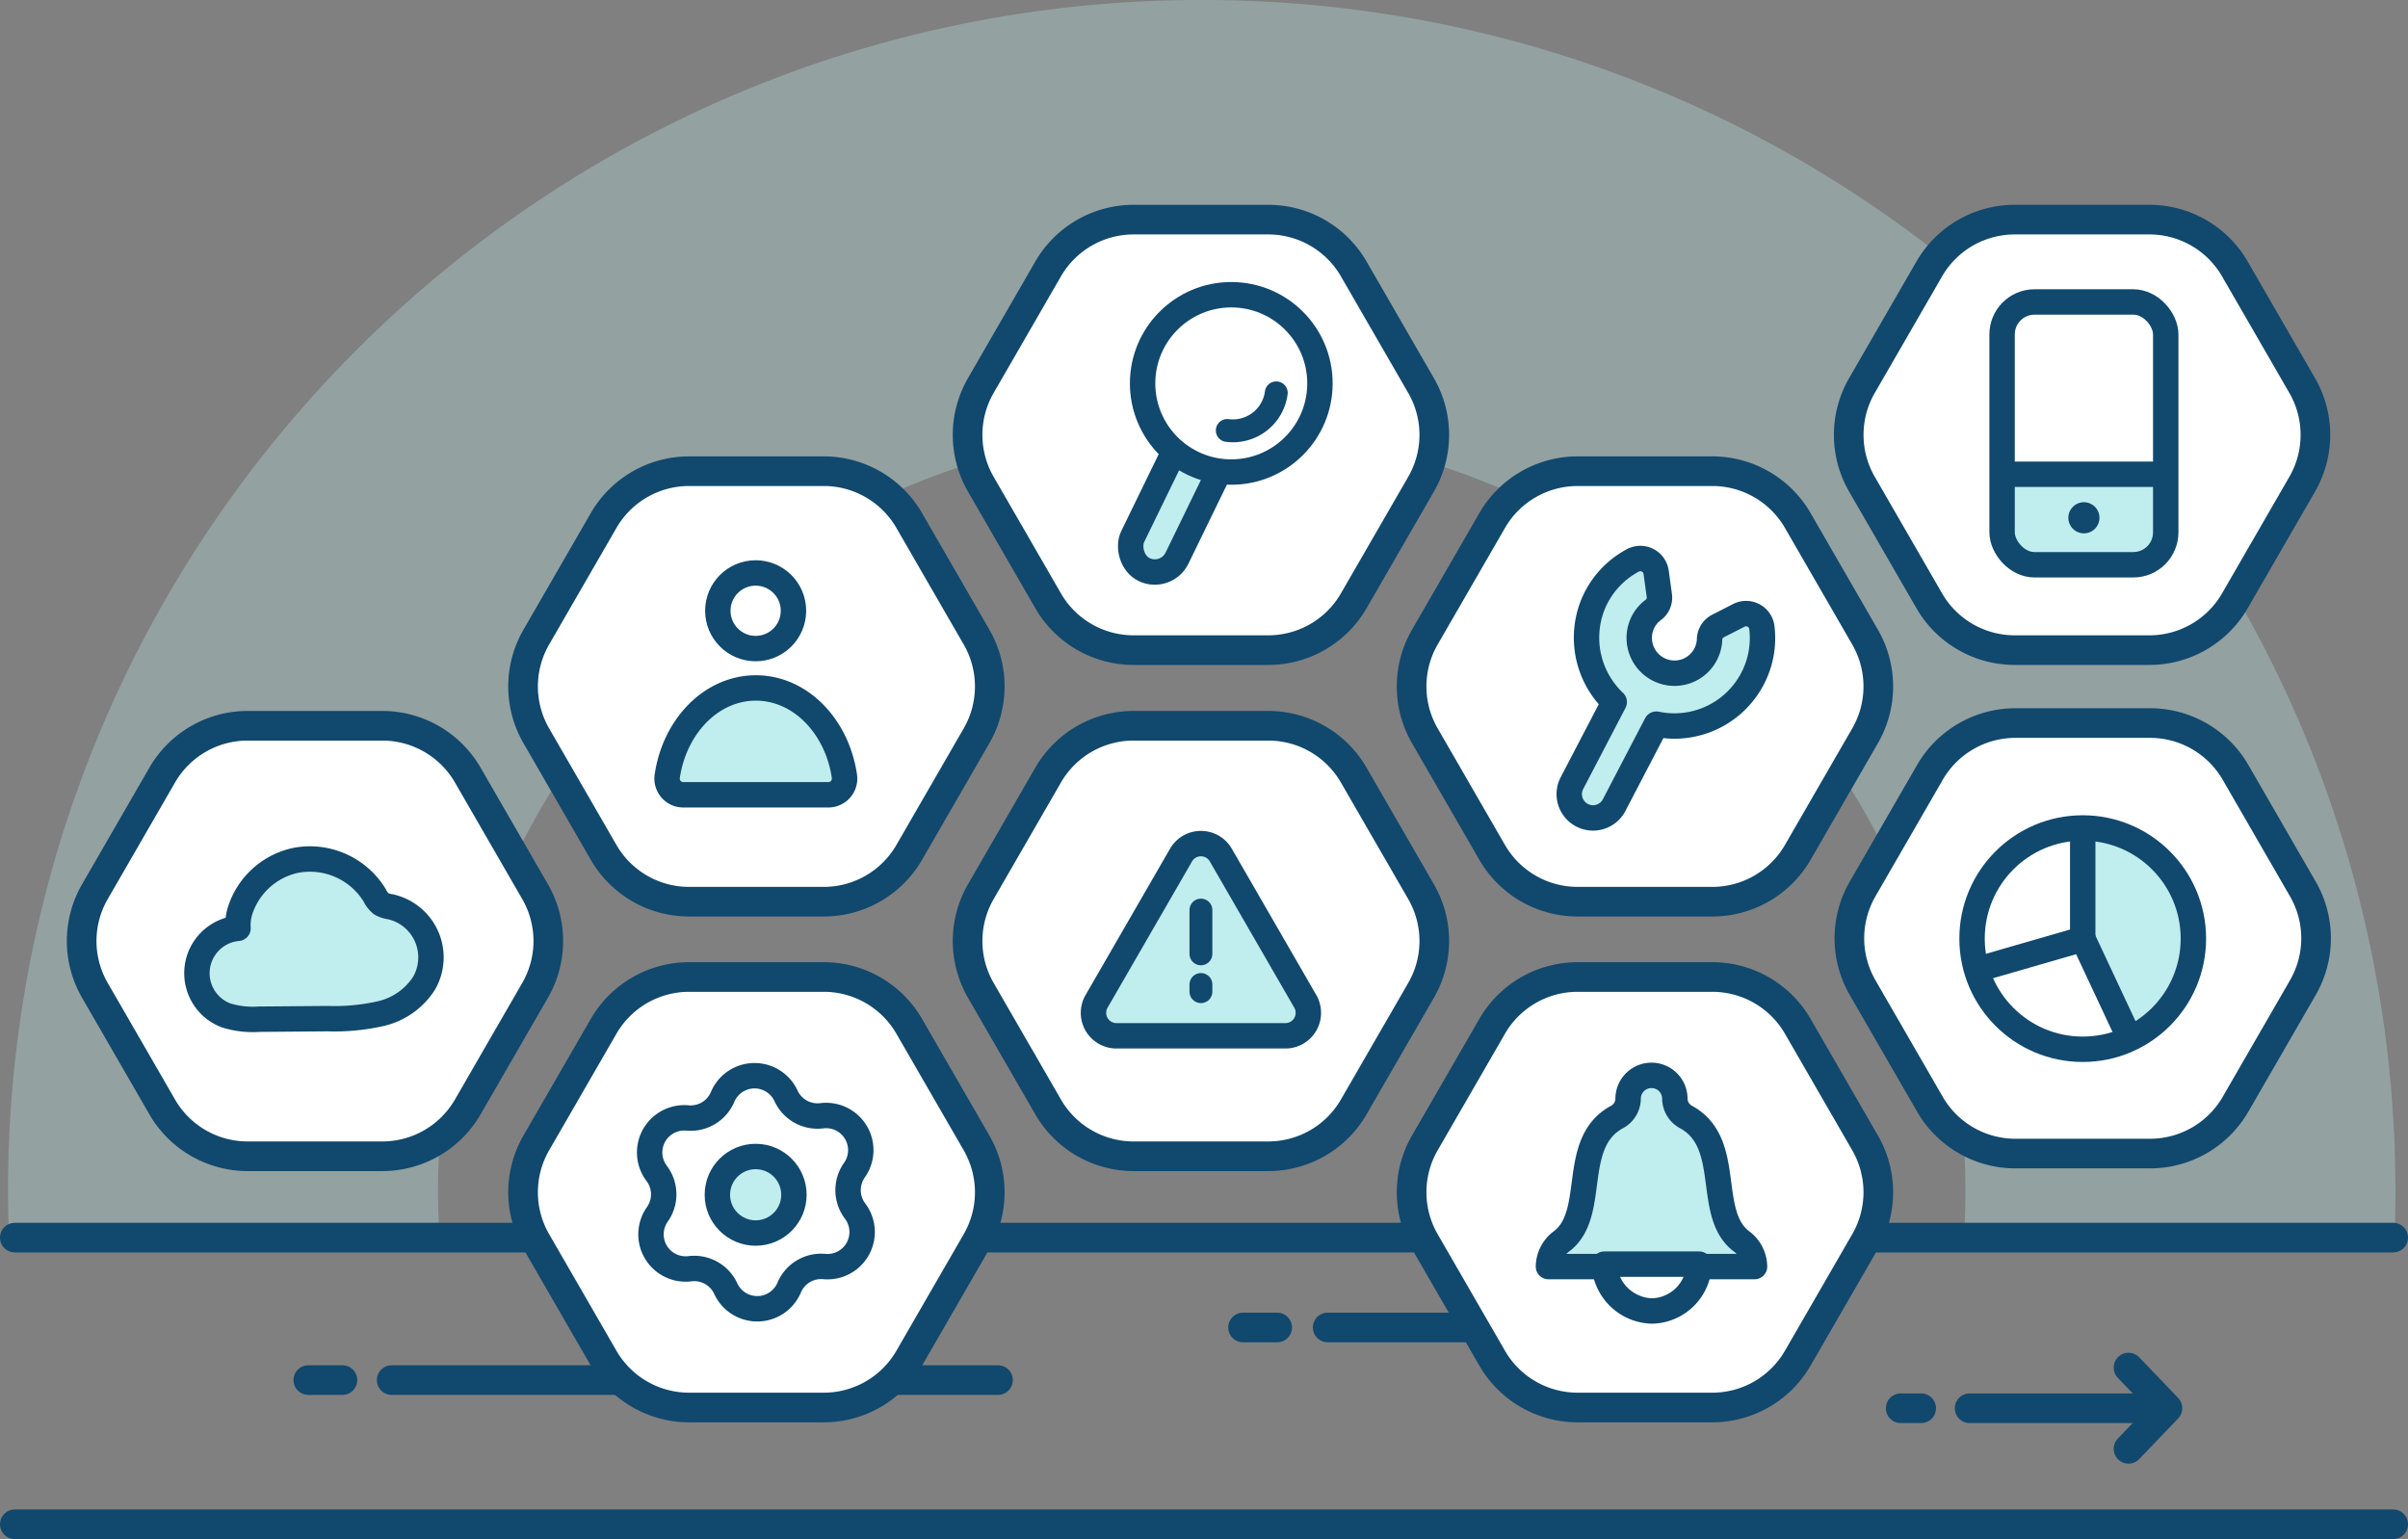<svg xmlns="http://www.w3.org/2000/svg" width="284.426" height="181.813" viewBox="0 0 284.426 181.813">
    <rect x="0" y="0" width="284.426" height="181.813" fill="#808080" stroke="none"/>
    <defs>
        <style>
            .prefix__cls-4,.prefix__cls-8{fill:#c0eded}.prefix__cls-2,.prefix__cls-6,.prefix__cls-9{fill:#fff}.prefix__cls-2,.prefix__cls-3,.prefix__cls-5,.prefix__cls-6,.prefix__cls-8,.prefix__cls-9{stroke:#11486d;stroke-linecap:round;stroke-linejoin:round}.prefix__cls-2,.prefix__cls-3{stroke-width:3.5px}.prefix__cls-3,.prefix__cls-5{fill:none}.prefix__cls-5,.prefix__cls-6,.prefix__cls-8{stroke-width:3px}.prefix__cls-9{stroke-width:2.7px}
        </style>
    </defs>
    <g id="prefix__Group_4752" data-name="Group 4752" transform="translate(-1179.019 -553.28)">
        <path id="prefix__Path_105265" fill="#c0eded" d="M1230.759 694a90.205 90.205 0 0 1 180.41 0c0 1.466-.042 2.922-.111 4.371h50.832c.044-1.452.074-2.908.074-4.371 0-77.719-63.128-140.724-141-140.724s-141 63-141 140.724c0 1.463.03 2.919.074 4.371h50.832c-.07-1.445-.111-2.901-.111-4.371z" data-name="Path 105265" opacity="0.31"/>
        <path id="prefix__Line_774" d="M280.926 0L0 0" class="prefix__cls-2" data-name="Line 774" transform="translate(1180.769 699.483)"/>
        <path id="prefix__Line_775" d="M0 0L280.926 0" class="prefix__cls-2" data-name="Line 775" transform="translate(1180.769 733.343)"/>
        <path id="prefix__Line_776" d="M0 0L51.361 0" class="prefix__cls-3" data-name="Line 776" transform="translate(1335.84 710.098)"/>
        <path id="prefix__Line_777" d="M0 0L4.031 0" class="prefix__cls-3" data-name="Line 777" transform="translate(1325.844 710.098)"/>
        <path id="prefix__Line_778" d="M0 0L71.617 0" class="prefix__cls-3" data-name="Line 778" transform="translate(1225.282 716.312)"/>
        <path id="prefix__Line_779" d="M0 0L4.031 0" class="prefix__cls-3" data-name="Line 779" transform="translate(1215.436 716.312)"/>
        <path id="prefix__Path_105266" d="M1458.679 742.637l4.6-4.8-4.6-4.8" class="prefix__cls-3" data-name="Path 105266" transform="translate(-28.247 -18.204)"/>
        <path id="prefix__Line_780" d="M0 0L22.183 0" class="prefix__cls-2" data-name="Line 780" transform="translate(1411.665 719.638)"/>
        <path id="prefix__Line_781" d="M0 0L2.423 0" class="prefix__cls-2" data-name="Line 781" transform="translate(1403.523 719.638)"/>
        <path id="prefix__Path_105267" d="M1225.065 648.893h-15.9a11.655 11.655 0 0 0-10.094 5.829l-7.951 13.771a11.657 11.657 0 0 0 0 11.657l7.951 13.77a11.655 11.655 0 0 0 10.094 5.828h15.9a11.657 11.657 0 0 0 10.1-5.828l7.95-13.77a11.657 11.657 0 0 0 0-11.657l-7.95-13.771a11.657 11.657 0 0 0-10.1-5.829z" class="prefix__cls-2" data-name="Path 105267" transform="translate(-.893 -9.877)"/>
        <path id="prefix__Path_105268" d="M1283.241 615.355h-15.9a11.657 11.657 0 0 0-10.1 5.829l-7.95 13.771a11.656 11.656 0 0 0 0 11.657l7.95 13.771a11.656 11.656 0 0 0 10.1 5.828h15.9a11.656 11.656 0 0 0 10.1-5.828l7.951-13.771a11.657 11.657 0 0 0 0-11.657l-7.951-13.771a11.657 11.657 0 0 0-10.1-5.829z" class="prefix__cls-2" data-name="Path 105268" transform="translate(-6.926 -6.412)"/>
        <path id="prefix__Path_105269" d="M1283.241 682.165h-15.9a11.656 11.656 0 0 0-10.1 5.828l-7.95 13.771a11.657 11.657 0 0 0 0 11.657l7.95 13.771a11.656 11.656 0 0 0 10.1 5.828h15.9a11.656 11.656 0 0 0 10.1-5.828l7.951-13.771a11.657 11.657 0 0 0 0-11.657l-7.951-13.771a11.656 11.656 0 0 0-10.1-5.828z" class="prefix__cls-2" data-name="Path 105269" transform="translate(-6.926 -13.47)"/>
        <path id="prefix__Path_105270" d="M1400.14 682.165h-15.9a11.656 11.656 0 0 0-10.1 5.828l-7.951 13.771a11.657 11.657 0 0 0 0 11.657l7.951 13.771a11.656 11.656 0 0 0 10.1 5.828h15.9a11.656 11.656 0 0 0 10.1-5.828l7.95-13.771a11.657 11.657 0 0 0 0-11.657l-7.95-13.771a11.656 11.656 0 0 0-10.1-5.828z" class="prefix__cls-2" data-name="Path 105270" transform="translate(-18.873 -13.47)"/>
        <path id="prefix__Path_105271" d="M1400.14 615.355h-15.9a11.657 11.657 0 0 0-10.1 5.829l-7.951 13.771a11.657 11.657 0 0 0 0 11.657l7.951 13.771a11.656 11.656 0 0 0 10.1 5.828h15.9a11.656 11.656 0 0 0 10.1-5.828l7.95-13.771a11.656 11.656 0 0 0 0-11.657l-7.95-13.771a11.657 11.657 0 0 0-10.1-5.829z" class="prefix__cls-2" data-name="Path 105271" transform="translate(-18.873 -6.412)"/>
        <path id="prefix__Path_105272" d="M1341.723 648.893h-15.9a11.657 11.657 0 0 0-10.1 5.829l-7.95 13.771a11.657 11.657 0 0 0 0 11.657l7.95 13.77a11.656 11.656 0 0 0 10.1 5.828h15.9a11.656 11.656 0 0 0 10.1-5.828l7.951-13.77a11.657 11.657 0 0 0 0-11.657l-7.951-13.771a11.657 11.657 0 0 0-10.1-5.829z" class="prefix__cls-2" data-name="Path 105272" transform="translate(-12.903 -9.877)"/>
        <path id="prefix__Path_105273" d="M1457.84 648.536h-15.9a11.658 11.658 0 0 0-10.1 5.828l-7.95 13.771a11.656 11.656 0 0 0 0 11.657l7.95 13.771a11.657 11.657 0 0 0 10.1 5.829h15.9a11.657 11.657 0 0 0 10.1-5.829l7.95-13.771a11.656 11.656 0 0 0 0-11.657l-7.95-13.771a11.658 11.658 0 0 0-10.1-5.828z" class="prefix__cls-2" data-name="Path 105273" transform="translate(-24.865 -9.84)"/>
        <path id="prefix__Path_105274" d="M1341.723 581.886h-15.9a11.658 11.658 0 0 0-10.1 5.828l-7.95 13.771a11.657 11.657 0 0 0 0 11.657l7.95 13.771a11.657 11.657 0 0 0 10.1 5.829h15.9a11.657 11.657 0 0 0 10.1-5.829l7.951-13.771a11.657 11.657 0 0 0 0-11.657l-7.951-13.771a11.658 11.658 0 0 0-10.1-5.828z" class="prefix__cls-2" data-name="Path 105274" transform="translate(-12.903 -2.661)"/>
        <path id="prefix__Path_105275" d="M1457.754 581.886h-15.9a11.658 11.658 0 0 0-10.1 5.828l-7.95 13.771a11.657 11.657 0 0 0 0 11.657l7.95 13.771a11.657 11.657 0 0 0 10.1 5.829h15.9a11.657 11.657 0 0 0 10.1-5.829l7.95-13.771a11.661 11.661 0 0 0 0-11.657l-7.95-13.771a11.658 11.658 0 0 0-10.1-5.828z" class="prefix__cls-2" data-name="Path 105275" transform="translate(-24.857 -2.661)"/>
        <path id="prefix__Path_105276" d="M1442.105 624.618l.546.8 18.807-.122.222-1.585-.028-9.017-19.547.085z" class="prefix__cls-4" data-name="Path 105276" transform="translate(-26.705 -6.196)"/>
        <rect id="prefix__Rectangle_1093" width="19.329" height="31.047" class="prefix__cls-5" data-name="Rectangle 1093" rx="3.833" transform="translate(1415.5 588.951)"/>
        <path id="prefix__Line_782" d="M0 0L18.349 0" class="prefix__cls-6" data-name="Line 782" transform="translate(1415.99 609.304)"/>
        <circle id="prefix__Ellipse_241" cx="1.838" cy="1.838" r="1.838" fill="#11486d" data-name="Ellipse 241" transform="translate(1423.326 612.609)"/>
        <path id="prefix__Path_105277" d="M1406.757 640.94a10.322 10.322 0 0 0 1.1-6.052 1.875 1.875 0 0 0-2.715-1.428l-2.446 1.25a1.819 1.819 0 0 0-1.013 1.557 4.143 4.143 0 0 1-5.164 3.9 4.168 4.168 0 0 1-2.673-5.964 4.049 4.049 0 0 1 1.211-1.4 1.808 1.808 0 0 0 .688-1.717l-.375-2.72a1.881 1.881 0 0 0-2.754-1.395 10.345 10.345 0 0 0-4.753 5.324 10.476 10.476 0 0 0 2.558 11.406l-4.994 9.58a2.809 2.809 0 1 0 4.981 2.6l4.988-9.569a10.406 10.406 0 0 0 11.361-5.372z" class="prefix__cls-8" data-name="Path 105277" transform="translate(-20.734 -7.488)"/>
        <path id="prefix__Path_105278" d="M1453.778 663.227l.136 12.6 5.106 10.213 2.655-1.226 1.566-2.042 1.225-2.792.477-4.562-.817-4.7-1.838-3.064-3.2-2.86-2.247-1.294z" class="prefix__cls-4" data-name="Path 105278" transform="translate(-27.791 -11.158)"/>
        <circle id="prefix__Ellipse_311" cx="13.072" cy="13.072" r="13.072" class="prefix__cls-5" data-name="Ellipse 311" transform="translate(1411.952 651.089)"/>
        <path id="prefix__Path_105279" d="M1451.453 662.159v13.072l-12.313 3.556" class="prefix__cls-5" data-name="Path 105279" transform="translate(-26.429 -11.015)"/>
        <path id="prefix__Line_783" d="M5.253 11.216L0 0" class="prefix__cls-8" data-name="Line 783" transform="translate(1425.024 664.13)"/>
        <path id="prefix__Path_105280" d="M1332.948 665.546l-9.978 17.282a2.712 2.712 0 0 0 2.349 4.069h19.956a2.713 2.713 0 0 0 2.349-4.069l-9.979-17.282a2.712 2.712 0 0 0-4.697 0z" class="prefix__cls-8" data-name="Path 105280" transform="translate(-14.428 -11.255)"/>
        <g id="prefix__Group_4751" data-name="Group 4751" transform="translate(1320.869 660.789)">
            <path id="prefix__Line_784" d="M0 0L0 5.172" class="prefix__cls-9" data-name="Line 784"/>
            <path id="prefix__Line_785" d="M0 0L0 0.845" class="prefix__cls-9" data-name="Line 785" transform="translate(0 8.792)"/>
        </g>
        <path id="prefix__Path_89910" d="M1209.413 674.379a5.327 5.327 0 0 0-1.407 10.286 10.7 10.7 0 0 0 3.9.452l8.1-.068a24.562 24.562 0 0 0 6.311-.6 8.272 8.272 0 0 0 5.072-3.569 6.125 6.125 0 0 0-3.984-9.05 3.047 3.047 0 0 1-1.058-.338 2.847 2.847 0 0 1-.78-1.01 8.972 8.972 0 0 0-9.3-4.137 8.831 8.831 0 0 0-6.634 6.066 5.879 5.879 0 0 0-.212 1.968z" class="prefix__cls-8" data-name="Path 89910" transform="translate(-2.289 -11.436)"/>
        <circle id="prefix__Ellipse_312" cx="4.467" cy="4.467" r="4.467" class="prefix__cls-5" data-name="Ellipse 312" transform="translate(1263.807 620.964)"/>
        <path id="prefix__Path_105281" d="M1285.608 656.3a1.916 1.916 0 0 0 1.9-2.186c-.871-5.93-5.224-10.437-10.465-10.437s-9.594 4.508-10.465 10.437a1.917 1.917 0 0 0 1.9 2.186z" class="prefix__cls-8" data-name="Path 105281" transform="translate(-8.747 -9.128)"/>
        <rect id="prefix__Rectangle_1094" width="5.82" height="16.872" class="prefix__cls-8" data-name="Rectangle 1094" rx="2.91" transform="rotate(25.956 -651.195 3163.504)"/>
        <circle id="prefix__Ellipse_313" cx="10.474" cy="10.474" r="10.474" class="prefix__cls-6" data-name="Ellipse 313" transform="translate(1313.98 588.096)"/>
        <path id="prefix__Path_105282" d="M1345.874 604.88a5.163 5.163 0 0 1-5.787 4.444" class="prefix__cls-9" data-name="Path 105282" transform="translate(-16.105 -5.192)"/>
        <circle id="prefix__Ellipse_314" cx="4.521" cy="4.521" r="4.521" class="prefix__cls-8" data-name="Ellipse 314" transform="translate(1263.753 689.899)"/>
        <path id="prefix__Path_105283" d="M1284.616 699.753a4.094 4.094 0 0 1 3.852 6.426 4.094 4.094 0 0 0 .08 4.836 4.094 4.094 0 0 1-3.639 6.549 4.092 4.092 0 0 0-4.147 2.486 4.094 4.094 0 0 1-7.492.123 4.093 4.093 0 0 0-4.227-2.349 4.094 4.094 0 0 1-3.852-6.426 4.093 4.093 0 0 0-.08-4.836 4.094 4.094 0 0 1 3.64-6.549 4.093 4.093 0 0 0 4.148-2.487 4.094 4.094 0 0 1 7.491-.122 4.093 4.093 0 0 0 4.226 2.349z" class="prefix__cls-5" data-name="Path 105283" transform="translate(-8.527 -14.666)"/>
        <path id="prefix__Path_105284" d="M1398.685 699.608a2.509 2.509 0 0 1-1.37-2.214v-.078a2.761 2.761 0 0 0-5.518 0v.078a2.5 2.5 0 0 1-1.369 2.214c-5.569 3.091-2.2 11.4-6.49 14.654a3.765 3.765 0 0 0-1.551 2.987h24.341a3.768 3.768 0 0 0-1.551-2.987c-4.292-3.252-.921-11.562-6.492-14.654z" class="prefix__cls-8" data-name="Path 105284" transform="translate(-20.468 -14.345)"/>
        <path id="prefix__Path_105285" d="M1400.832 719.566a5.689 5.689 0 0 1-5.547 5.532 5.785 5.785 0 0 1-5.654-5.532z" class="prefix__cls-6" data-name="Path 105285" transform="translate(-21.119 -16.95)"/>
    </g>
</svg>
